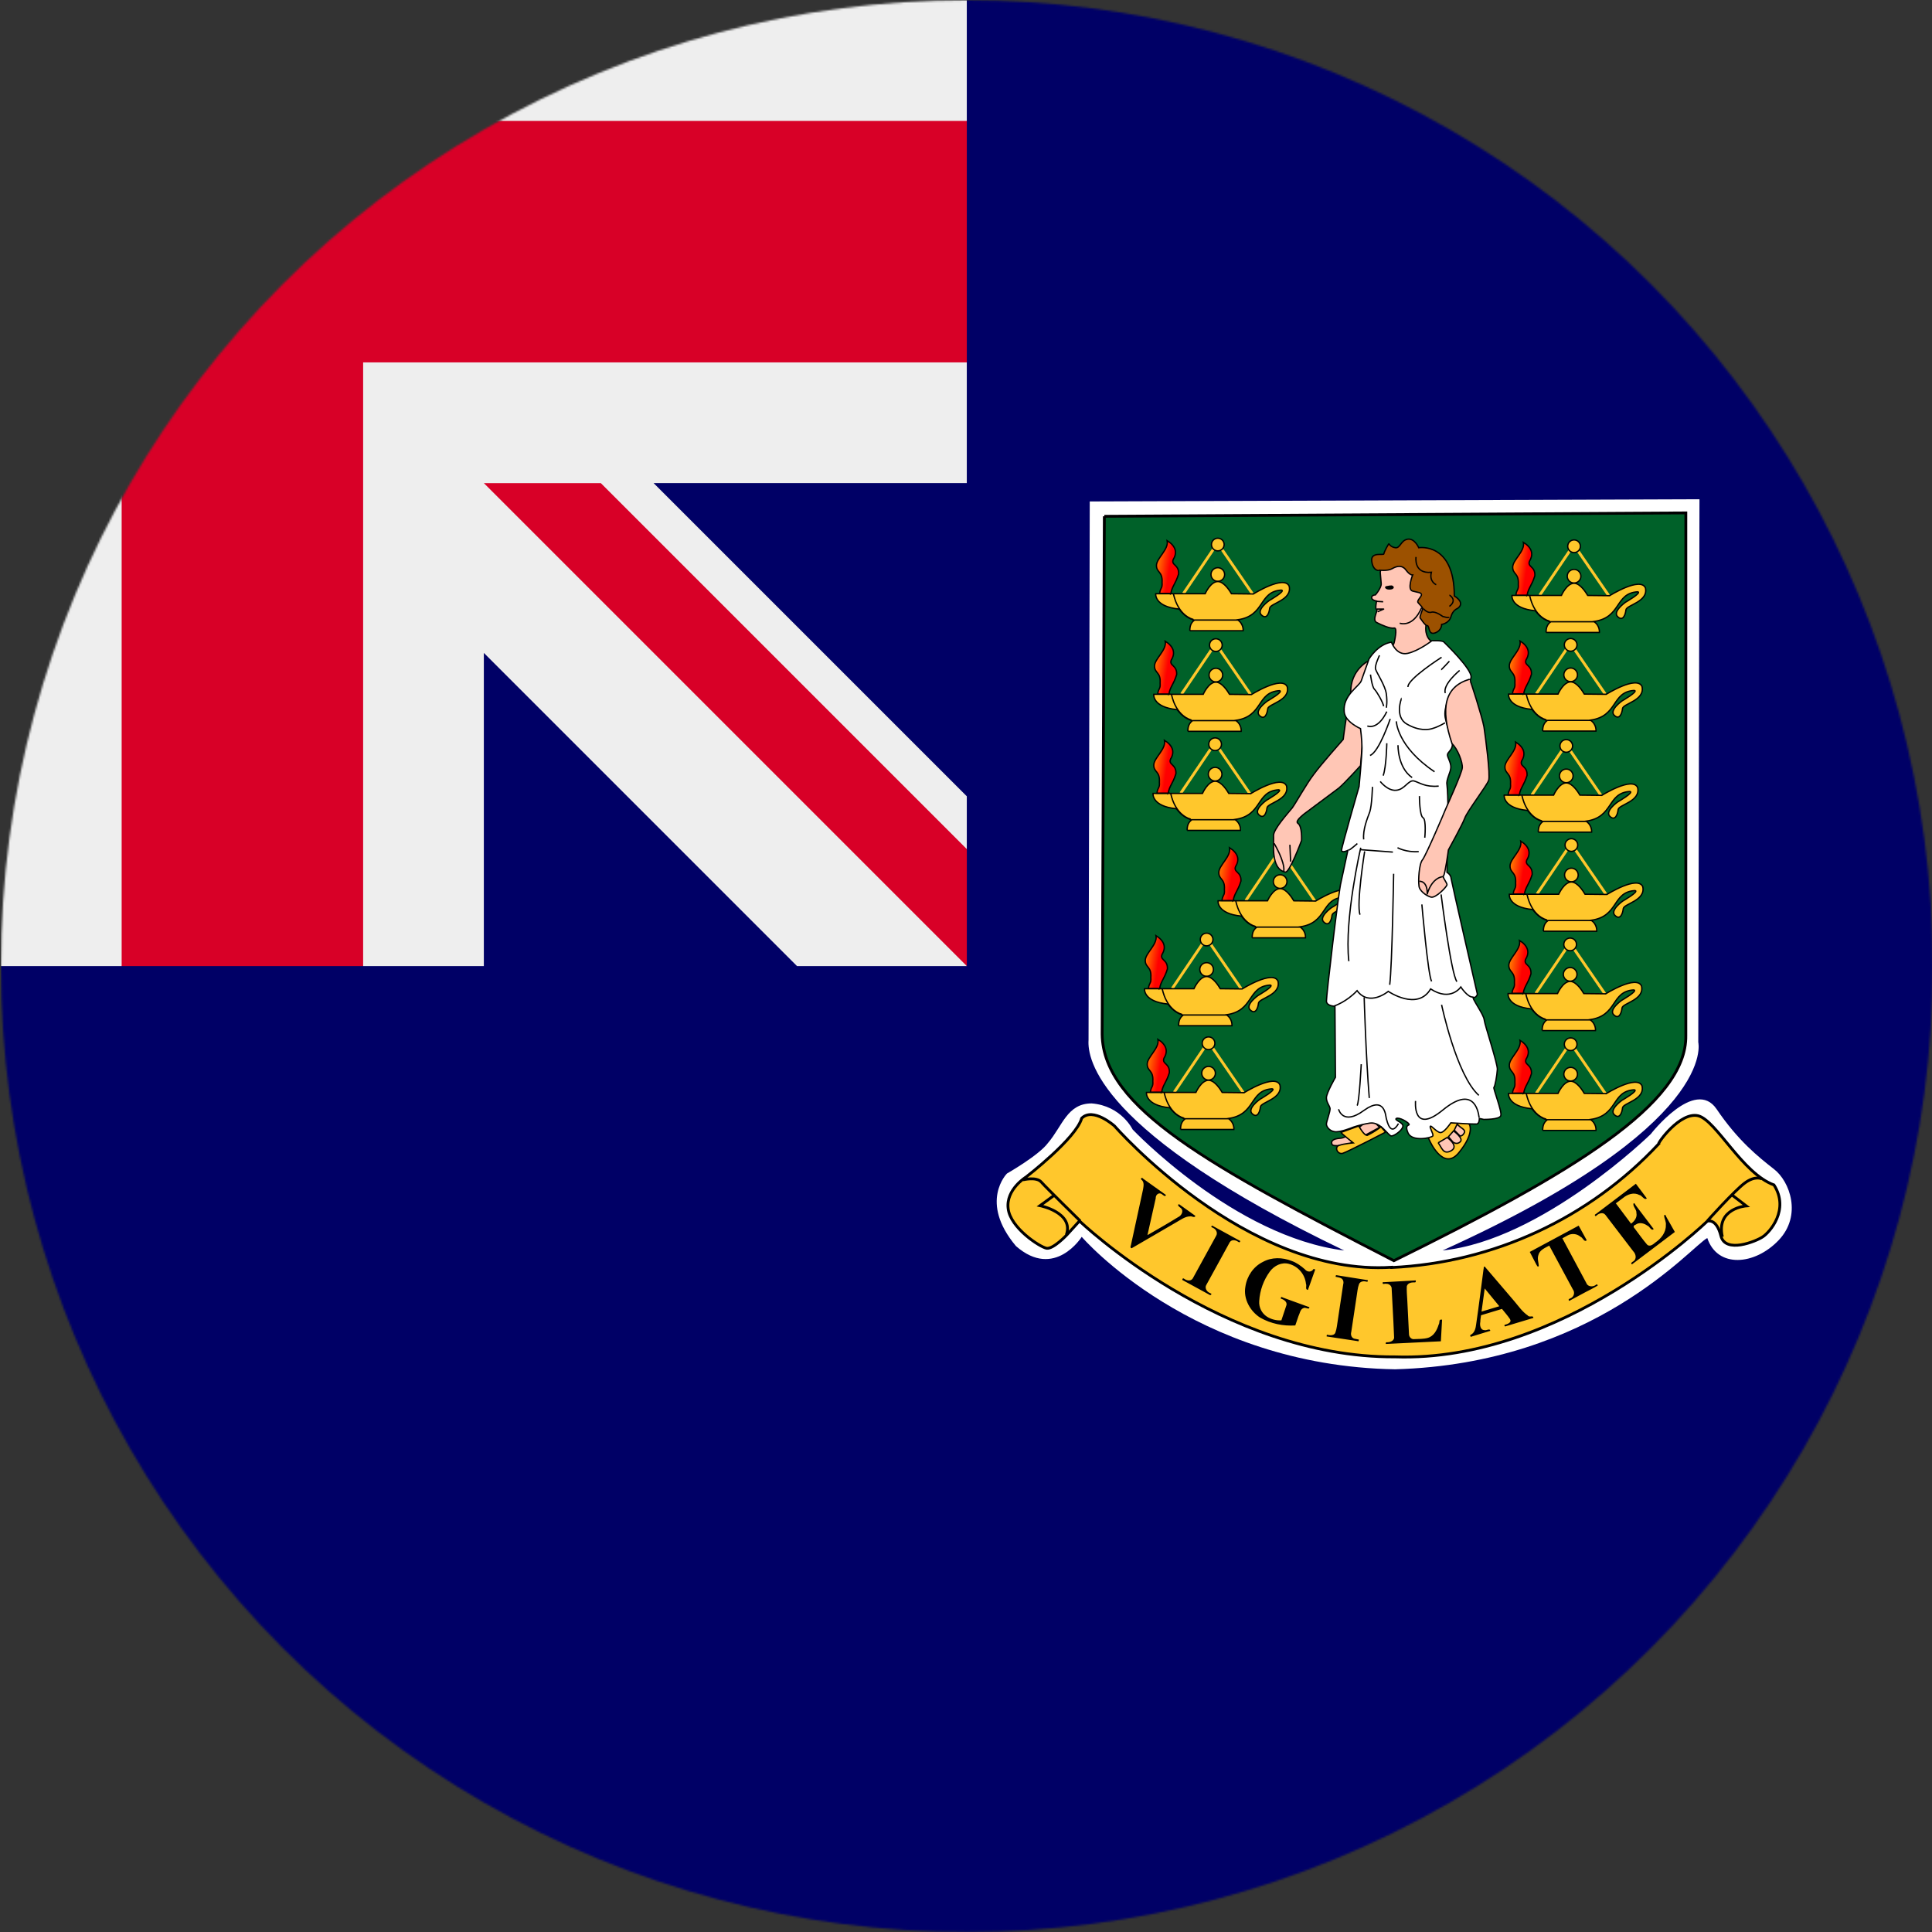 <?xml version="1.0" encoding="UTF-8" standalone="no"?>
<svg
   id="Layer_1"
   data-name="Layer 1"
   viewBox="0 0 960 960"
   version="1.1"
   sodipodi:docname="vg.svg"
   inkscape:version="1.4 (86a8ad7, 2024-10-11)"
   xmlns:inkscape="http://www.inkscape.org/namespaces/inkscape"
   xmlns:sodipodi="http://sodipodi.sourceforge.net/DTD/sodipodi-0.dtd"
   xmlns:xlink="http://www.w3.org/1999/xlink"
   xmlns="http://www.w3.org/2000/svg"
   xmlns:svg="http://www.w3.org/2000/svg">
  <rect x="0" y="0" width="960" height="960" fill="#333333" stroke="none"/>
  <sodipodi:namedview
     id="namedview94"
     pagecolor="#ffffff"
     bordercolor="#666666"
     borderopacity="1.0"
     inkscape:showpageshadow="2"
     inkscape:pageopacity="0.0"
     inkscape:pagecheckerboard="0"
     inkscape:deskcolor="#d1d1d1"
     inkscape:zoom="0.42447917"
     inkscape:cx="614.87117"
     inkscape:cy="535.95092"
     inkscape:window-width="1920"
     inkscape:window-height="1017"
     inkscape:window-x="-8"
     inkscape:window-y="-8"
     inkscape:window-maximized="1"
     inkscape:current-layer="Layer_1" />
  <defs
     id="defs2">
    <style
       id="style1">
      .cls-1 {
        fill: #006129;
      }

      .cls-1, .cls-2, .cls-3, .cls-4, .cls-5, .cls-6, .cls-7, .cls-8, .cls-9, .cls-10, .cls-11, .cls-12, .cls-13, .cls-14, .cls-15, .cls-16, .cls-17, .cls-18, .cls-19, .cls-20, .cls-21 {
        stroke-miterlimit: 2.96;
      }

      .cls-1, .cls-2, .cls-3, .cls-5, .cls-6, .cls-7, .cls-8, .cls-9, .cls-22, .cls-10, .cls-11, .cls-12, .cls-13, .cls-14, .cls-15, .cls-16, .cls-17, .cls-18, .cls-23, .cls-19, .cls-20, .cls-21 {
        stroke: #000;
      }

      .cls-1, .cls-4, .cls-17, .cls-21 {
        stroke-width: 1.4px;
      }

      .cls-2 {
        fill: url(#linear-gradient-2);
      }

      .cls-2, .cls-3, .cls-5, .cls-6, .cls-7, .cls-8, .cls-9, .cls-22, .cls-10, .cls-11, .cls-12, .cls-13, .cls-14, .cls-15, .cls-16, .cls-18, .cls-19, .cls-20 {
        stroke-width: .66px;
      }

      .cls-3 {
        fill: url(#linear-gradient-6);
      }

      .cls-4 {
        stroke: #ffc72c;
      }

      .cls-4, .cls-22, .cls-10, .cls-23, .cls-21 {
        fill: none;
      }

      .cls-5 {
        fill: url(#linear-gradient-10);
      }

      .cls-6 {
        fill: url(#linear-gradient-9);
      }

      .cls-24 {
        fill: #006;
      }

      .cls-24, .cls-25, .cls-26, .cls-27, .cls-28 {
        stroke-width: 0px;
      }

      .cls-7 {
        fill: url(#linear-gradient-7);
      }

      .cls-8 {
        fill: #9c5100;
      }

      .cls-9 {
        fill: url(#linear-gradient);
      }

      .cls-22, .cls-23 {
        stroke-linejoin: round;
      }

      .cls-26, .cls-12 {
        fill: #fff;
      }

      .cls-11 {
        fill: url(#linear-gradient-5);
      }

      .cls-13 {
        fill: url(#linear-gradient-4);
      }

      .cls-14, .cls-17 {
        fill: #ffc72c;
      }

      .cls-27 {
        fill: #eee;
      }

      .cls-28 {
        fill: #d80027;
      }

      .cls-15 {
        fill: #ffc6b5;
      }

      .cls-16 {
        fill: url(#linear-gradient-3);
      }

      .cls-29 {
        mask: url(#mask);
      }

      .cls-18 {
        fill: url(#linear-gradient-12);
      }

      .cls-23 {
        stroke-width: 1.26px;
      }

      .cls-19 {
        fill: url(#linear-gradient-11);
      }

      .cls-20 {
        fill: url(#linear-gradient-8);
      }
    </style>
    <mask
       id="mask"
       x=".46"
       y=".09"
       width="959.91"
       height="959.91"
       maskUnits="userSpaceOnUse">
      <g
         id="a">
        <circle
           class="cls-26"
           cx="480.42"
           cy="480.04"
           r="479.96"
           id="circle1" />
      </g>
    </mask>
    <linearGradient
       id="linear-gradient"
       x1="463.53"
       y1="721.79"
       x2="446.33"
       y2="727.53"
       gradientTransform="translate(237.65 1483.52) scale(.74 -1.66)"
       gradientUnits="userSpaceOnUse">
      <stop
         offset="0"
         stop-color="red"
         id="stop1" />
      <stop
         offset="1"
         stop-color="#ff0"
         id="stop2" />
    </linearGradient>
    <linearGradient
       id="linear-gradient-2"
       x1="463.02"
       y1="710.1"
       x2="445.82"
       y2="715.84"
       gradientTransform="translate(237.06 1514.04) scale(.74 -1.66)"
       xlink:href="#linear-gradient" />
    <linearGradient
       id="linear-gradient-3"
       x1="462.83"
       y1="698.58"
       x2="445.63"
       y2="704.31"
       gradientTransform="translate(236.84 1544.11) scale(.74 -1.66)"
       xlink:href="#linear-gradient" />
    <linearGradient
       id="linear-gradient-4"
       x1="479.92"
       y1="686.1"
       x2="462.72"
       y2="691.83"
       gradientTransform="translate(256.57 1576.69) scale(.74 -1.66)"
       xlink:href="#linear-gradient" />
    <linearGradient
       id="linear-gradient-5"
       x1="460.59"
       y1="675.88"
       x2="443.39"
       y2="681.61"
       gradientTransform="translate(234.25 1603.36) scale(.74 -1.66)"
       xlink:href="#linear-gradient" />
    <linearGradient
       id="linear-gradient-6"
       x1="461.1"
       y1="663.82"
       x2="443.9"
       y2="669.55"
       gradientTransform="translate(234.84 1634.84) scale(.74 -1.66)"
       xlink:href="#linear-gradient" />
    <linearGradient
       id="linear-gradient-7"
       x1="557.18"
       y1="721.6"
       x2="539.99"
       y2="727.33"
       gradientTransform="translate(345.74 1484.04) scale(.74 -1.66)"
       xlink:href="#linear-gradient" />
    <linearGradient
       id="linear-gradient-8"
       x1="556.29"
       y1="710.13"
       x2="539.09"
       y2="715.86"
       gradientTransform="translate(344.71 1513.96) scale(.74 -1.66)"
       xlink:href="#linear-gradient" />
    <linearGradient
       id="linear-gradient-9"
       x1="555.14"
       y1="698.38"
       x2="537.94"
       y2="704.12"
       gradientTransform="translate(343.38 1544.62) scale(.74 -1.66)"
       xlink:href="#linear-gradient" />
    <linearGradient
       id="linear-gradient-10"
       x1="556.48"
       y1="686.86"
       x2="539.28"
       y2="692.59"
       gradientTransform="translate(344.93 1574.69) scale(.74 -1.66)"
       xlink:href="#linear-gradient" />
    <linearGradient
       id="linear-gradient-11"
       x1="556.16"
       y1="675.31"
       x2="538.96"
       y2="681.04"
       gradientTransform="translate(344.56 1604.84) scale(.74 -1.66)"
       xlink:href="#linear-gradient" />
    <linearGradient
       id="linear-gradient-12"
       x1="556.29"
       y1="663.7"
       x2="539.09"
       y2="669.44"
       gradientTransform="translate(344.71 1635.13) scale(.74 -1.66)"
       xlink:href="#linear-gradient" />
  </defs>
  <g
     class="cls-29"
     mask="url(#mask)"
     id="g5">
    <g
       id="g4">
      <path
         class="cls-24"
         d="M480.42.09h479.96v959.91H.46v-479.96L480.42.09Z"
         id="path2" />
      <path
         class="cls-27"
         d="M.46.09v59.99l59.99,59.99L.46,180.07v299.97h59.99l59.99-59.99,59.99,59.99h59.99v-155.61l155.61,155.61h84.37l-15-30,15-28.12v-26.25l-155.61-155.61h155.61v-59.99l-59.99-59.99,59.99-59.99V.09H180.45l-59.99,59.99L60.46.09H.46Z"
         id="path3" />
      <path
         class="cls-28"
         d="M60.46.09v59.99H.46v119.99h59.99v299.97h119.99V180.07h299.97V60.08H180.45V.09H60.46ZM240.44,240.07l239.98,239.98v-58.12l-181.86-181.86h-58.12Z"
         id="path4" />
    </g>
  </g>
  <g
     id="g94">
    <path
       class="cls-26"
       d="M541.48,249.17l302.98-1.09-.6,269.82s10.65,41.14-127.05,103.45c49.49-5.08,103.45-57.84,103.45-57.84,0,0,21.9-28.19,32.67-12.46,10.65,15.73,20.69,23.72,28.56,29.89,7.86,6.05,14.04,22.99,2.3,35.33-11.86,12.46-30.37,14.04-35.45-1.09-7.86,3.99-56.14,62.43-155.12,65.22-100.67-1.69-155.72-65.82-155.72-65.82,0,0-13.43,21.42-32.67,4.6-18.51-22.02-4.48-36.06-4.48-36.06,0,0,15.73-8.95,20.33-15.12,7.26-8.47,9.56-19.72,21.78-19.72,14.76,1.21,20.33,12.95,20.33,12.95,0,0,50.58,53.36,105.15,60.14-123.05-59.05-127.65-95.59-127.05-104.54l.6-267.64Z"
       id="path5" />
    <path
       class="cls-1"
       d="M548.74,256.55l288.94-1.69v259.66c.6,33.88-56.26,68.12-145.08,111.92-91.59-47.19-144.47-75.86-144.95-112.53l1.09-257.36Z"
       id="path6" />
    <g
       id="vg-b">
      <path
         class="cls-4"
         d="M588.07,294.9l16.94-25.05,17.3,25.17"
         id="path7" />
      <path
         class="cls-14"
         d="M608.51,285.46c0,1.87-1.51,3.39-3.38,3.4-1.87,0-3.39-1.51-3.4-3.38v-.02c0-1.87,1.53-3.38,3.4-3.38,1.86,0,3.37,1.51,3.38,3.38Z"
         id="path8" />
      <path
         class="cls-14"
         d="M591.21,313.41h26.5s.36-3.39-2.78-5.44c13.91-1.94,10.28-14.04,21.78-14.76,2.42.36-6.05,5.2-6.05,5.2,0,0-6.9,4.84-3.63,7.38,2.42,2.06,3.63-1.21,3.87-3.63.36-2.42,11.25-3.99,9.68-10.89-2.54-5.69-17.79,3.87-17.79,3.87l-10.89-.12c-.73-1.21-3.63-6.05-6.78-6.05-3.63,0-6.29,6.05-6.29,6.05h-24.56s-.85,6.41,11.62,7.62c2.78,3.63,4.96,4.6,7.5,5.57-1.69,1.33-2.18,3.02-2.18,5.2h0ZM593.15,308.09h22.02"
         id="path9" />
      <path
         class="cls-14"
         d="M583.11,295.14s1.69,10.28,9.92,12.7"
         id="path10" />
      <path
         class="cls-9"
         d="M581.77,294.9c.73-3.87,2.3-4.6,3.87-9.68.24-4.84-3.87-4.23-2.66-7.26,2.18-3.51,1.09-6.78-3.02-9.32.85,4.48-5.32,8.71-5.32,12.34s3.15,2.9,2.78,8.47c.24,3.15-.85,2.42-1.21,5.44h5.57Z"
         id="path11" />
      <path
         class="cls-14"
         d="M608.27,270.58c0,1.74-1.41,3.15-3.15,3.15s-3.15-1.41-3.15-3.15,1.41-3.15,3.15-3.15,3.15,1.41,3.15,3.15Z"
         id="path12" />
    </g>
    <g
       id="vg-b-2"
       data-name="vg-b">
      <path
         class="cls-4"
         d="M587.1,344.87l16.94-25.05,17.3,25.17"
         id="path13" />
      <path
         class="cls-14"
         d="M607.55,335.44c0,1.87-1.51,3.39-3.38,3.4-1.87,0-3.39-1.51-3.4-3.38v-.02c0-1.87,1.53-3.38,3.4-3.38,1.86,0,3.37,1.51,3.38,3.38Z"
         id="path14" />
      <path
         class="cls-14"
         d="M590.24,363.39h26.5s.36-3.39-2.78-5.44c13.91-1.94,10.28-14.04,21.78-14.76,2.42.36-6.05,5.2-6.05,5.2,0,0-6.9,4.84-3.63,7.38,2.42,2.06,3.63-1.21,3.87-3.63.36-2.42,11.25-3.99,9.68-10.89-2.54-5.69-17.79,3.87-17.79,3.87l-10.89-.12c-.73-1.21-3.63-6.05-6.78-6.05-3.63,0-6.29,6.05-6.29,6.05h-24.56s-.85,6.41,11.62,7.62c2.78,3.63,4.96,4.6,7.5,5.57-1.69,1.33-2.18,3.02-2.18,5.2h0ZM592.18,358.06h22.02"
         id="path15" />
      <path
         class="cls-14"
         d="M582.14,345.12s1.69,10.28,9.92,12.7"
         id="path16" />
      <path
         class="cls-2"
         d="M580.81,344.87c.73-3.87,2.3-4.6,3.87-9.68.24-4.84-3.87-4.23-2.66-7.26,2.18-3.51,1.09-6.78-3.02-9.32.85,4.48-5.32,8.71-5.32,12.34s3.15,2.9,2.78,8.47c.24,3.15-.85,2.42-1.21,5.44h5.57Z"
         id="path17" />
      <path
         class="cls-14"
         d="M607.3,320.55c0,1.74-1.41,3.15-3.15,3.15s-3.15-1.41-3.15-3.15,1.41-3.15,3.15-3.15,3.15,1.41,3.15,3.15Z"
         id="path18" />
    </g>
    <g
       id="vg-b-3"
       data-name="vg-b">
      <path
         class="cls-4"
         d="M586.73,394.12l16.94-25.05,17.3,25.17"
         id="path19" />
      <path
         class="cls-14"
         d="M607.18,384.68c0,1.87-1.51,3.39-3.38,3.4-1.87,0-3.39-1.51-3.4-3.38v-.02c0-1.87,1.53-3.38,3.4-3.38,1.86,0,3.37,1.51,3.38,3.38Z"
         id="path20" />
      <path
         class="cls-14"
         d="M589.88,412.63h26.5s.36-3.39-2.78-5.44c13.91-1.94,10.28-14.04,21.78-14.76,2.42.36-6.05,5.2-6.05,5.2,0,0-6.9,4.84-3.63,7.38,2.42,2.06,3.63-1.21,3.87-3.63.36-2.42,11.25-3.99,9.68-10.89-2.54-5.69-17.79,3.87-17.79,3.87l-10.89-.12c-.73-1.21-3.63-6.05-6.78-6.05-3.63,0-6.29,6.05-6.29,6.05h-24.56s-.85,6.41,11.62,7.62c2.78,3.63,4.96,4.6,7.5,5.57-1.69,1.33-2.18,3.02-2.18,5.2h0ZM591.82,407.31h22.02"
         id="path21" />
      <path
         class="cls-14"
         d="M581.77,394.36s1.69,10.28,9.92,12.7"
         id="path22" />
      <path
         class="cls-16"
         d="M580.44,394.12c.73-3.87,2.3-4.6,3.87-9.68.24-4.84-3.87-4.23-2.66-7.26,2.18-3.51,1.09-6.78-3.02-9.32.85,4.48-5.32,8.71-5.32,12.34s3.15,2.9,2.78,8.47c.24,3.15-.85,2.42-1.21,5.44h5.57Z"
         id="path23" />
      <path
         class="cls-14"
         d="M606.94,369.8c0,1.74-1.41,3.15-3.15,3.15s-3.15-1.41-3.15-3.15,1.41-3.15,3.15-3.15,3.15,1.41,3.15,3.15Z"
         id="path24" />
    </g>
    <g
       id="vg-b-4"
       data-name="vg-b">
      <path
         class="cls-4"
         d="M619.04,447.48l16.94-25.05,17.3,25.17"
         id="path25" />
      <path
         class="cls-14"
         d="M639.49,438.04c0,1.87-1.51,3.39-3.38,3.4-1.87,0-3.39-1.51-3.4-3.38v-.02c0-1.87,1.53-3.38,3.4-3.38,1.86,0,3.37,1.51,3.38,3.38Z"
         id="path26" />
      <path
         class="cls-14"
         d="M622.19,465.99h26.5s.36-3.39-2.78-5.44c13.91-1.94,10.28-14.04,21.78-14.76,2.42.36-6.05,5.2-6.05,5.2,0,0-6.9,4.84-3.63,7.38,2.42,2.06,3.63-1.21,3.87-3.63.36-2.42,11.25-3.99,9.68-10.89-2.54-5.69-17.79,3.87-17.79,3.87l-10.89-.12c-.73-1.21-3.63-6.05-6.78-6.05-3.63,0-6.29,6.05-6.29,6.05h-24.56s-.85,6.41,11.62,7.62c2.78,3.63,4.96,4.6,7.5,5.57-1.69,1.33-2.18,3.02-2.18,5.2h0ZM624.12,460.67h22.02"
         id="path27" />
      <path
         class="cls-14"
         d="M614.08,447.72s1.69,10.28,9.92,12.7"
         id="path28" />
      <path
         class="cls-13"
         d="M612.75,447.48c.73-3.87,2.3-4.6,3.87-9.68.24-4.84-3.87-4.23-2.66-7.26,2.18-3.51,1.09-6.78-3.02-9.32.85,4.48-5.32,8.71-5.32,12.34s3.15,2.9,2.78,8.47c.24,3.15-.85,2.42-1.21,5.44h5.57Z"
         id="path29" />
      <path
         class="cls-14"
         d="M639.25,423.16c0,1.74-1.41,3.15-3.15,3.15s-3.15-1.41-3.15-3.15,1.41-3.15,3.15-3.15,3.15,1.41,3.15,3.15Z"
         id="path30" />
    </g>
    <g
       id="vg-b-5"
       data-name="vg-b">
      <path
         class="cls-4"
         d="M582.5,491.16l16.94-25.05,17.3,25.17"
         id="path31" />
      <path
         class="cls-14"
         d="M602.95,481.72c0,1.87-1.51,3.39-3.38,3.4-1.87,0-3.39-1.51-3.4-3.38v-.02c0-1.87,1.53-3.38,3.4-3.38,1.86,0,3.37,1.51,3.38,3.38Z"
         id="path32" />
      <path
         class="cls-14"
         d="M585.65,509.67h26.5s.36-3.39-2.78-5.44c13.91-1.94,10.28-14.04,21.78-14.76,2.42.36-6.05,5.2-6.05,5.2,0,0-6.9,4.84-3.63,7.38,2.42,2.06,3.63-1.21,3.87-3.63.36-2.42,11.25-3.99,9.68-10.89-2.54-5.69-17.79,3.87-17.79,3.87l-10.89-.12c-.73-1.21-3.63-6.05-6.78-6.05-3.63,0-6.29,6.05-6.29,6.05h-24.56s-.85,6.41,11.62,7.62c2.78,3.63,4.96,4.6,7.5,5.57-1.69,1.33-2.18,3.02-2.18,5.2h0ZM587.58,504.35h22.02"
         id="path33" />
      <path
         class="cls-14"
         d="M577.54,491.4s1.69,10.28,9.92,12.7"
         id="path34" />
      <path
         class="cls-11"
         d="M576.21,491.16c.73-3.87,2.3-4.6,3.87-9.68.24-4.84-3.87-4.23-2.66-7.26,2.18-3.51,1.09-6.78-3.02-9.32.85,4.48-5.32,8.71-5.32,12.34s3.15,2.9,2.78,8.47c.24,3.15-.85,2.42-1.21,5.44h5.57Z"
         id="path35" />
      <path
         class="cls-14"
         d="M602.71,466.84c0,1.74-1.41,3.15-3.15,3.15s-3.15-1.41-3.15-3.15,1.41-3.15,3.15-3.15,3.15,1.41,3.15,3.15Z"
         id="path36" />
    </g>
    <g
       id="vg-b-6"
       data-name="vg-b">
      <path
         class="cls-4"
         d="M583.47,542.7l16.94-25.05,17.3,25.17"
         id="path37" />
      <path
         class="cls-14"
         d="M603.92,533.27c0,1.87-1.51,3.39-3.38,3.4-1.87,0-3.39-1.51-3.4-3.38v-.02c0-1.87,1.53-3.38,3.4-3.38,1.86,0,3.37,1.51,3.38,3.38Z"
         id="path38" />
      <path
         class="cls-14"
         d="M586.61,561.22h26.5s.36-3.39-2.78-5.44c13.91-1.94,10.28-14.04,21.78-14.76,2.42.36-6.05,5.2-6.05,5.2,0,0-6.9,4.84-3.63,7.38,2.42,2.06,3.63-1.21,3.87-3.63.36-2.42,11.25-3.99,9.68-10.89-2.54-5.69-17.79,3.87-17.79,3.87l-10.89-.12c-.73-1.21-3.63-6.05-6.78-6.05-3.63,0-6.29,6.05-6.29,6.05h-24.56s-.85,6.41,11.62,7.62c2.78,3.63,4.96,4.6,7.5,5.57-1.69,1.33-2.18,3.02-2.18,5.2h0ZM588.55,555.89h22.02"
         id="path39" />
      <path
         class="cls-14"
         d="M578.51,542.95s1.69,10.28,9.92,12.7"
         id="path40" />
      <path
         class="cls-3"
         d="M577.18,542.7c.73-3.87,2.3-4.6,3.87-9.68.24-4.84-3.87-4.23-2.66-7.26,2.18-3.51,1.09-6.78-3.02-9.32.85,4.48-5.32,8.71-5.32,12.34s3.15,2.9,2.78,8.47c.24,3.15-.85,2.42-1.21,5.44h5.57Z"
         id="path41" />
      <path
         class="cls-14"
         d="M603.67,518.38c0,1.74-1.41,3.15-3.15,3.15s-3.15-1.41-3.15-3.15,1.41-3.15,3.15-3.15,3.15,1.41,3.15,3.15Z"
         id="path42" />
    </g>
    <g
       id="vg-b-7"
       data-name="vg-b">
      <path
         class="cls-4"
         d="M765.08,295.75l16.94-25.05,17.3,25.17"
         id="path43" />
      <path
         class="cls-14"
         d="M785.53,286.31c0,1.87-1.51,3.39-3.38,3.4-1.87,0-3.39-1.51-3.4-3.38v-.02c0-1.87,1.53-3.38,3.4-3.38,1.86,0,3.37,1.51,3.38,3.38Z"
         id="path44" />
      <path
         class="cls-14"
         d="M768.23,314.26h26.5s.36-3.39-2.78-5.44c13.91-1.94,10.28-14.04,21.78-14.76,2.42.36-6.05,5.2-6.05,5.2,0,0-6.9,4.84-3.63,7.38,2.42,2.06,3.63-1.21,3.87-3.63.36-2.42,11.25-3.99,9.68-10.89-2.54-5.69-17.79,3.87-17.79,3.87l-10.89-.12c-.73-1.21-3.63-6.05-6.78-6.05-3.63,0-6.29,6.05-6.29,6.05h-24.56s-.85,6.41,11.62,7.62c2.78,3.63,4.96,4.6,7.5,5.57-1.69,1.33-2.18,3.02-2.18,5.2h0ZM770.17,308.94h22.02"
         id="path45" />
      <path
         class="cls-14"
         d="M760.12,295.99s1.69,10.28,9.92,12.7"
         id="path46" />
      <path
         class="cls-7"
         d="M758.79,295.75c.73-3.87,2.3-4.6,3.87-9.68.24-4.84-3.87-4.23-2.66-7.26,2.18-3.51,1.09-6.78-3.02-9.32.85,4.48-5.32,8.71-5.32,12.34s3.15,2.9,2.78,8.47c.24,3.15-.85,2.42-1.21,5.44h5.57Z"
         id="path47" />
      <path
         class="cls-14"
         d="M785.29,271.43c0,1.74-1.41,3.15-3.15,3.15s-3.15-1.41-3.15-3.15,1.41-3.15,3.15-3.15,3.15,1.41,3.15,3.15Z"
         id="path48" />
    </g>
    <g
       id="vg-b-8"
       data-name="vg-b">
      <path
         class="cls-4"
         d="M763.39,344.75l16.94-25.05,17.3,25.17"
         id="path49" />
      <path
         class="cls-14"
         d="M783.84,335.31c0,1.87-1.51,3.39-3.38,3.4-1.87,0-3.39-1.51-3.4-3.38v-.02c0-1.87,1.53-3.38,3.4-3.38,1.86,0,3.37,1.51,3.38,3.38Z"
         id="path50" />
      <path
         class="cls-14"
         d="M766.54,363.27h26.5s.36-3.39-2.78-5.44c13.91-1.94,10.28-14.04,21.78-14.76,2.42.36-6.05,5.2-6.05,5.2,0,0-6.9,4.84-3.63,7.38,2.42,2.06,3.63-1.21,3.87-3.63.36-2.42,11.25-3.99,9.68-10.89-2.54-5.69-17.79,3.87-17.79,3.87l-10.89-.12c-.73-1.21-3.63-6.05-6.78-6.05-3.63,0-6.29,6.05-6.29,6.05h-24.56s-.85,6.41,11.62,7.62c2.78,3.63,4.96,4.6,7.5,5.57-1.69,1.33-2.18,3.02-2.18,5.2h0ZM768.47,357.94h22.02"
         id="path51" />
      <path
         class="cls-14"
         d="M758.43,344.99s1.69,10.28,9.92,12.7"
         id="path52" />
      <path
         class="cls-20"
         d="M757.1,344.75c.73-3.87,2.3-4.6,3.87-9.68.24-4.84-3.87-4.23-2.66-7.26,2.18-3.51,1.09-6.78-3.02-9.32.85,4.48-5.32,8.71-5.32,12.34s3.15,2.9,2.78,8.47c.24,3.15-.85,2.42-1.21,5.44h5.57Z"
         id="path53" />
      <path
         class="cls-14"
         d="M783.6,320.43c0,1.74-1.41,3.15-3.15,3.15s-3.15-1.41-3.15-3.15,1.41-3.15,3.15-3.15,3.15,1.41,3.15,3.15Z"
         id="path54" />
    </g>
    <g
       id="vg-b-9"
       data-name="vg-b">
      <path
         class="cls-4"
         d="M761.21,394.97l16.94-25.05,17.3,25.17"
         id="path55" />
      <path
         class="cls-14"
         d="M781.66,385.53c0,1.87-1.51,3.39-3.38,3.4-1.87,0-3.39-1.51-3.4-3.38v-.02c0-1.87,1.53-3.38,3.4-3.38,1.86,0,3.37,1.51,3.38,3.38Z"
         id="path56" />
      <path
         class="cls-14"
         d="M764.36,413.48h26.5s.36-3.39-2.78-5.44c13.91-1.94,10.28-14.04,21.78-14.76,2.42.36-6.05,5.2-6.05,5.2,0,0-6.9,4.84-3.63,7.38,2.42,2.06,3.63-1.21,3.87-3.63.36-2.42,11.25-3.99,9.68-10.89-2.54-5.69-17.79,3.87-17.79,3.87l-10.89-.12c-.73-1.21-3.63-6.05-6.78-6.05-3.63,0-6.29,6.05-6.29,6.05h-24.56s-.85,6.41,11.62,7.62c2.78,3.63,4.96,4.6,7.5,5.57-1.69,1.33-2.18,3.02-2.18,5.2h0ZM766.29,408.15h22.02"
         id="path57" />
      <path
         class="cls-14"
         d="M756.25,395.21s1.69,10.28,9.92,12.7"
         id="path58" />
      <path
         class="cls-6"
         d="M754.92,394.97c.73-3.87,2.3-4.6,3.87-9.68.24-4.84-3.87-4.23-2.66-7.26,2.18-3.51,1.09-6.78-3.02-9.32.85,4.48-5.32,8.71-5.32,12.34s3.15,2.9,2.78,8.47c.24,3.15-.85,2.42-1.21,5.44h5.57Z"
         id="path59" />
      <path
         class="cls-14"
         d="M781.42,370.65c0,1.74-1.41,3.15-3.15,3.15s-3.15-1.41-3.15-3.15,1.41-3.15,3.15-3.15,3.15,1.41,3.15,3.15Z"
         id="path60" />
    </g>
    <g
       id="vg-b-10"
       data-name="vg-b">
      <path
         class="cls-4"
         d="M763.75,444.21l16.94-25.05,17.3,25.17"
         id="path61" />
      <path
         class="cls-14"
         d="M784.2,434.77c0,1.87-1.51,3.39-3.38,3.4-1.87,0-3.39-1.51-3.4-3.38v-.02c0-1.87,1.53-3.38,3.4-3.38,1.86,0,3.37,1.51,3.38,3.38Z"
         id="path62" />
      <path
         class="cls-14"
         d="M766.9,462.72h26.5s.36-3.39-2.78-5.44c13.91-1.94,10.28-14.04,21.78-14.76,2.42.36-6.05,5.2-6.05,5.2,0,0-6.9,4.84-3.63,7.38,2.42,2.06,3.63-1.21,3.87-3.63.36-2.42,11.25-3.99,9.68-10.89-2.54-5.69-17.79,3.87-17.79,3.87l-10.89-.12c-.73-1.21-3.63-6.05-6.78-6.05-3.63,0-6.29,6.05-6.29,6.05h-24.56s-.85,6.41,11.62,7.62c2.78,3.63,4.96,4.6,7.5,5.57-1.69,1.33-2.18,3.02-2.18,5.2h0ZM768.83,457.4h22.02"
         id="path63" />
      <path
         class="cls-14"
         d="M758.79,444.45s1.69,10.28,9.92,12.7"
         id="path64" />
      <path
         class="cls-5"
         d="M757.46,444.21c.73-3.87,2.3-4.6,3.87-9.68.24-4.84-3.87-4.23-2.66-7.26,2.18-3.51,1.09-6.78-3.02-9.32.85,4.48-5.32,8.71-5.32,12.34s3.15,2.9,2.78,8.47c.24,3.15-.85,2.42-1.21,5.44h5.57Z"
         id="path65" />
      <path
         class="cls-14"
         d="M783.96,419.89c0,1.74-1.41,3.15-3.15,3.15s-3.15-1.41-3.15-3.15,1.41-3.15,3.15-3.15,3.15,1.41,3.15,3.15Z"
         id="path66" />
    </g>
    <g
       id="vg-b-11"
       data-name="vg-b">
      <path
         class="cls-4"
         d="M763.15,493.58l16.94-25.05,17.3,25.17"
         id="path67" />
      <path
         class="cls-14"
         d="M783.6,484.14c0,1.87-1.51,3.39-3.38,3.4-1.87,0-3.39-1.51-3.4-3.38v-.02c0-1.87,1.53-3.38,3.4-3.38,1.86,0,3.37,1.51,3.38,3.38Z"
         id="path68" />
      <path
         class="cls-14"
         d="M766.29,512.09h26.5s.36-3.39-2.78-5.44c13.91-1.94,10.28-14.04,21.78-14.76,2.42.36-6.05,5.2-6.05,5.2,0,0-6.9,4.84-3.63,7.38,2.42,2.06,3.63-1.21,3.87-3.63.36-2.42,11.25-3.99,9.68-10.89-2.54-5.69-17.79,3.87-17.79,3.87l-10.89-.12c-.73-1.21-3.63-6.05-6.78-6.05-3.63,0-6.29,6.05-6.29,6.05h-24.56s-.85,6.41,11.62,7.62c2.78,3.63,4.96,4.6,7.5,5.57-1.69,1.33-2.18,3.02-2.18,5.2h0ZM768.23,506.77h22.02"
         id="path69" />
      <path
         class="cls-14"
         d="M758.19,493.82s1.69,10.28,9.92,12.7"
         id="path70" />
      <path
         class="cls-19"
         d="M756.86,493.58c.73-3.87,2.3-4.6,3.87-9.68.24-4.84-3.87-4.23-2.66-7.26,2.18-3.51,1.09-6.78-3.02-9.32.85,4.48-5.32,8.71-5.32,12.34s3.15,2.9,2.78,8.47c.24,3.15-.85,2.42-1.21,5.44h5.57Z"
         id="path71" />
      <path
         class="cls-14"
         d="M783.35,469.26c0,1.74-1.41,3.15-3.15,3.15s-3.15-1.41-3.15-3.15,1.41-3.15,3.15-3.15,3.15,1.41,3.15,3.15Z"
         id="path72" />
    </g>
    <g
       id="vg-b-12"
       data-name="vg-b">
      <path
         class="cls-4"
         d="M763.39,543.19l16.94-25.05,17.3,25.17"
         id="path73" />
      <path
         class="cls-14"
         d="M783.84,533.75c0,1.87-1.51,3.39-3.38,3.4-1.87,0-3.39-1.51-3.4-3.38v-.02c0-1.87,1.53-3.38,3.4-3.38,1.86,0,3.37,1.51,3.38,3.38Z"
         id="path74" />
      <path
         class="cls-14"
         d="M766.54,561.7h26.5s.36-3.39-2.78-5.44c13.91-1.94,10.28-14.04,21.78-14.76,2.42.36-6.05,5.2-6.05,5.2,0,0-6.9,4.84-3.63,7.38,2.42,2.06,3.63-1.21,3.87-3.63.36-2.42,11.25-3.99,9.68-10.89-2.54-5.69-17.79,3.87-17.79,3.87l-10.89-.12c-.73-1.21-3.63-6.05-6.78-6.05-3.63,0-6.29,6.05-6.29,6.05h-24.56s-.85,6.41,11.62,7.62c2.78,3.63,4.96,4.6,7.5,5.57-1.69,1.33-2.18,3.02-2.18,5.2h0ZM768.47,556.38h22.02"
         id="path75" />
      <path
         class="cls-14"
         d="M758.43,543.43s1.69,10.28,9.92,12.7"
         id="path76" />
      <path
         class="cls-18"
         d="M757.1,543.19c.73-3.87,2.3-4.6,3.87-9.68.24-4.84-3.87-4.23-2.66-7.26,2.18-3.51,1.09-6.78-3.02-9.32.85,4.48-5.32,8.71-5.32,12.34s3.15,2.9,2.78,8.47c.24,3.15-.85,2.42-1.21,5.44h5.57Z"
         id="path77" />
      <path
         class="cls-14"
         d="M783.6,518.87c0,1.74-1.41,3.15-3.15,3.15s-3.15-1.41-3.15-3.15,1.41-3.15,3.15-3.15,3.15,1.41,3.15,3.15Z"
         id="path78" />
    </g>
    <g
       id="g90">
      <path
         class="cls-14"
         d="M710.27,566.54s6.9,15.97,14.76,6.05c7.86-9.68,5.08-13.91,5.08-13.91l-17.67-9.56-5.2,10.89,3.02,6.53Z"
         id="path79" />
      <path
         class="cls-15"
         d="M725.52,564.48s1.21.12,2.06-1.57c.97-1.69-2.06-2.42-3.51-4.36l-1.45,3.02,2.9,2.9ZM685.59,560.13l-15.49,8.47s-7.74,1.57-8.23,0c-.6-1.45.12-2.78,4.23-3.02,3.99-.12,14.88-10.16,14.88-10.16l4.6,4.84v-.12ZM685.83,284.38l.48,5.57c.24,1.94-3.02,6.05-3.15,5.81-.24-.24-1.81.24-1.57,1.33.12,1.21,2.42,1.57,2.42,1.57,0,0-.85,3.99,0,4.23.97.12-2.42,5.08,0,6.41,2.54,1.33,6.78,3.15,8.71,2.78,1.94-.48,0,7.38,0,7.38l-5.44,11.49,29.52-3.02-6.05-9.68s-2.9-2.06-2.18-7.62c.85-5.44-.36-30.61-.36-30.61l-21.05-2.9-1.33,7.26ZM680.39,328.18s-9.56,4.36-9.2,16.21c-2.42,11.49-3.75,22.99-3.75,22.99,0,0-11.37,12.83-14.76,17.54-3.51,4.6-8.71,13.91-10.53,16.46-1.94,2.42-9.44,10.65-9.32,13.79.24,3.02-1.69,16.7,5.81,18.15,1.94.85,8.11-15.73,8.11-15.73,0,0,.36-7.02-1.81-8.47-2.06-1.21,4.6-5.81,4.6-5.81l15.73-11.74c2.9-2.42,10.77-11.13,10.77-11.13l4.36-52.27Z"
         id="path80" />
      <path
         class="cls-12"
         d="M691.4,319.1s2.42,6.78,7.99,5.57,12.1-6.29,12.1-6.29c0,0,5.2-.24,5.93.6.73.73,14.04,13.55,13.55,17.54-.36,4.11-6.05,2.9-8.23,5.57-2.06,2.66-5.57,9.44-4.6,14.52.97,4.84,3.87,11.37,3.51,13.91-.36,2.42-2.42,3.27-2.42,4.6,0,1.21,1.69,3.63,1.69,6.05,0,2.54-2.42,6.17-1.94,8.71.36,2.42.48,9.68.48,9.68l-.48,33.88s1.94,1.09,2.06,3.02c.24,1.81,13.07,57.59,13.07,57.59,0,0-.6,1.81-1.94,1.57s5.2,8.59,5.32,11.13c.24,2.42,6.78,22.02,6.53,24.68-.12,2.66-1.21,8.71-1.69,8.83-.6.24,4.23,12.34,3.39,14.16-.73,1.94-8.47,1.81-8.47,1.81l-2.18-.48s.12,2.54-1.33,2.78c-1.57.12-12.83-.6-12.83-.6,0,0-3.27,4.96-5.2,4.84-1.94-.24-4.48-3.63-4.96-3.15-.6.6,1.69,3.87,1.21,4.84-.73.97-10.41,3.02-12.34-1.57-1.94-4.6,1.21-3.39.48-4.36-.48-.97-4.84-3.51-6.29-2.78-1.21.85,3.51,1.94,3.27,3.87-.12,1.94-4.23,4.84-5.69,4.84-1.57,0-5.2-7.14-10.65-6.41-5.32.85-8.71,2.18-8.71,2.18,0,0-6.41,2.66-9.07,2.06-2.66-.48-3.87-2.66-3.87-3.75,0-1.21,1.94-6.17,1.81-7.74-.24-1.45-1.81-3.02-1.81-5.32,0-2.42,4.48-10.16,4.48-10.16l-.24-35.33s-3.99,0-4.23-2.42c-.12-2.42,6.17-55.78,7.26-59.29l3.39-15.73s-2.9,1.45-3.15,0c-.12-1.21,8.71-31.7,8.71-31.7,0,0,1.45-15.25,1.45-19.24s-.73-9.56-.73-9.56c0,0-7.86-3.39-8.11-8.47-.73-8.11,7.5-12.58,8.47-15.25l3.87-10.89s4.23-7.26,11.13-8.35h0Z"
         id="path81" />
      <path
         class="cls-14"
         d="M688.49,562.55s-18.63,9.68-21.3,10.53c-2.66.73-4.36-3.27-1.69-3.99,2.66-.85,6.9-1.21,6.9-1.21,0,0-6.29-4.96-6.05-5.2l8.71-3.15c.24,0,2.66,4.84,4.36,4.6,2.4-1.17,4.67-2.59,6.78-4.23l2.3,2.66Z"
         id="path82" />
      <path
         class="cls-15"
         d="M714.63,567.87c1.81,2.3,2.42,6.17,6.53,3.87,3.99-2.3-2.06-6.53-2.06-6.53l-4.48,2.66Z"
         id="path83" />
      <path
         class="cls-15"
         d="M722.01,567.51s1.94,1.57,3.63-.24c1.69-1.69-3.39-5.32-3.39-5.32l-2.54,2.9,2.3,2.66ZM730.24,337.49c.24,0,6.29,18.88,7.14,23.72.73,4.84,3.27,23.96,2.3,26.62-.97,2.66-10.77,15.49-11.86,18.75-1.21,3.27-8.11,15.73-8.11,15.73,0,0-1.69,12.34-2.42,12.83-.85.6,1.94,3.63,1.69,4.6-.36,1.21-5.57,6.53-7.86,6.05-2.42-.6-6.05-3.27-6.05-5.81-.36-2.42,0-10.77,1.81-12.83,1.69-2.18,10.77-23.35,11.25-24.68.6-1.45,8.23-18.15,8.47-20.93.24-2.9-2.42-9.56-5.08-11.98-6.05-17.79-3.63-28.43,8.71-32.06h0Z"
         id="path84" />
      <path
         class="cls-8"
         d="M685.11,283.29s4.36.6,6.65-.73,4.96-1.94,6.9.73c1.94,2.66,3.27,2.42,3.27,2.42,0,0-2.9,7.26,0,7.99,2.78.73,4.23.73,4.36,1.69.24.97-2.42,3.02-1.69,3.99s2.06,2.06,2.3,2.9c.12.73-1.69,3.99-1.21,4.84.6.73,2.42,3.75,3.51,3.75,1.21,0,.36,4.84,3.87,3.63,3.39-1.21,3.27-4.23,3.27-4.23,0,0,3.63-.48,4.6-3.75.85-3.27,3.15-4.11,3.15-4.11,0,0,4.6-2.42-1.45-6.29,0-26.86-17.67-23.96-17.67-23.96,0,0-2.06-4.84-5.57-4.23-3.39.6-3.63,4.6-6.05,4.23-2.54-.36-3.15-2.06-3.27-1.94-.24.24-2.42,4.11-2.42,4.96,0,.97-6.65-1.21-6.05,3.63.6,5.08,3.87,4.84,3.63,4.48h-.12Z"
         id="path85" />
      <g
         id="g89">
        <path
           class="cls-10"
           d="M716.32,326.6s-17.06,10.89-16.7,14.76M720.19,328.54s-3.87,4.23-4.11,4.23M725.28,333.14s-8.47,6.9-7.14,11.25M685.47,325.64s-2.54,5.2-1.94,6.9c.48,1.69,4.84,8.23,5.32,12.22.6,4.11,0,6.9,0,6.9M680.99,335.19s.73,6.05,1.94,7.26,4.23,6.41,4.6,8.47M679.42,360.72s5.08,2.42,9.68-7.14M696.48,346.93c-.12,0-3.63,9.32,2.54,12.83,6.05,3.51,10.77,3.02,13.31,2.06,2.78-.85,5.69-2.66,5.69-2.66M693.82,358.43s.36,12.58,19,25.05M694.66,370.28s-.24,11.13,7.02,16.09M690.79,357.22s-5.57,16.58-10.04,18.15M689.1,369.32s-.24,11.86-1.81,16.09M685.83,388.31s3.75,4.84,7.99,4.36c4.23-.36,6.05-5.32,8.83-4.6,2.9.85,5.57,3.15,12.22,2.54M705.31,395.57s0,9.8,1.81,10.77c1.69.97.85,9.92.85,9.92M681.96,390.97s-.24,9.2-1.33,12.46c-1.21,3.27-3.51,8.83-3.02,13.67M670.22,422.43c.97-.36,4.23-3.27,4.23-3.27M676.15,421.22s-8.23,35.33-5.93,56.38M678.09,423.04s-4.23,26.38-2.3,31.46M676.03,422.19l16.09,1.21M694.42,421.22s4.36,2.42,10.53,1.94M692.49,434.17s-.73,45.13-1.94,55.17M716.08,444.45s4.96,39.69,7.86,43.32M706.52,449.41s3.02,35.09,4.84,38.23M662.96,499.87s6.05-1.94,11.37-7.62c6.05,8.23,15.49.36,15.49.36,0,0,14.52,9.92,21.05-1.21,10.04,6.53,15-.97,15-.97,0,0,3.63,5.57,6.29,4.96M716.32,499.27s7.38,35.09,18.51,45.01"
           id="path86" />
        <path
           class="cls-10"
           d="M677.85,495.64s.85,29.28,2.54,49.97M676.39,528.79s-.97,19.12-2.06,20.57M665.14,551.17s2.06,8.35,12.58.6c10.53-7.62,10.77,2.9,11.13,3.99.36,1.21,2.06,9.44,6.05,2.54M703.38,547.06s-1.69,16.94,13.43,4.6c15.12-12.46,17.67-.24,18.15,3.63M703.62,276.75s-1.33,8.47,7.62,7.62c-1.21,4.72,2.42,6.17,2.42,6.17M720.19,295.75c.24,0,4.11,2.42,0,5.57M707.25,302.4s1.94,2.42,3.99,1.81c2.18-.6,5.57,2.06,5.57,2.06,0,0,2.9.97,3.27.36M695.51,309.66s6.53,2.54,10.89-7.74M683.53,298.77l3.75.24M640.94,419.77l.36,8.35M633.08,419.04s5.44,9.07,4.84,13.79"
           id="path87" />
        <path
           class="cls-22"
           d="M684.02,302.65h3.51l-3.02,1.33M705.31,437.92s3.99-.48,3.87,6.29c2.54-8.47,7.74-8.59,7.74-8.59"
           id="path88" />
        <path
           class="cls-23"
           d="M688.86,291.88c.6,0,2.66-.73,3.02-.12.48.48-2.3.97-3.02.12Z"
           id="path89" />
      </g>
    </g>
    <g
       id="g93">
      <path
         class="cls-17"
         d="M691.52,629.82c50.51-2.39,98.09-24.4,132.61-61.35-.48-.48,10.77-16.21,19.72-14.04,8.95,2.3,21.9,28.68,37.63,34.36,7.86,12.34-2.18,23.59-5.57,25.77-3.39,2.3-18.63,8.47-20.81-.48-2.3-9.07-6.78-7.26-6.78-7.26,0,0-71.99,70.18-155.12,67.4-85.91.48-156.81-67.52-156.81-67.52l-6.17,6.78s-6.78,7.26-10.16,6.78c-3.39-.6-18.03-10.16-19.12-19.72-1.21-9.56,8.95-15.73,8.95-15.73,0,0,24.8-19.12,27.59-29.16,5.69-5.69,16.33,3.87,16.33,3.87,0,0,65.22,74.78,137.69,70.18v.12Z"
         id="path90" />
      <path
         class="cls-21"
         d="M508.33,586.26s6.65-1.69,9.07,1.09,19.36,19.36,19.36,19.36"
         id="path91" />
      <path
         class="cls-21"
         d="M523.57,594.13l-6.78,4.96s16.94,3.39,13.07,14.52M875.43,585.78s-3.27-1.81-8.47,2.06c-5.32,3.99-18.51,18.75-18.51,18.75"
         id="path92" />
      <path
         class="cls-21"
         d="M860.43,593.64l7.26,5.57s-15.12,1.09-11.86,15.37"
         id="path93" />
    </g>
    <path
       class="cls-25"
       d="M593.99,604.17c-.48,1.21-1.69,0-2.66.24-2.42,0-4.6,1.69-6.78,2.9l-22.26,12.95c-.73-.24-.6-.85-.36-1.45l6.05-27.83c.24-1.57.73-3.63-.85-4.84-.6-.48.36-1.33.85-.48l11.37,8.11c-.36,1.09-1.09.24-1.69-.12-1.57-1.57-3.51-.12-3.39,1.81l-4.11,18.27c5.08-2.9,10.16-5.81,15.25-8.95,1.69-.73,3.02-3.15,1.21-4.6-.73-.48-1.94-1.57-.73-1.81l8.11,5.81ZM601.98,642.89c-.24.73-.6.85-1.21.36l-13.31-7.26c.12-.85.48-.97,1.09-.48,1.21.85,3.15,1.21,4.11-.24l4.84-8.83,6.78-12.34c.97-1.57-.12-3.39-1.57-3.99-.48-.24-1.21-.48-.6-.97.24-.36.97.36,1.33.48l12.83,7.02c-.12.73-.48.85-1.09.36-1.21-.85-3.15-1.21-4.11.24l-4.84,8.83-6.78,12.34c-.97,1.45.12,3.39,1.57,3.99l.97.48ZM653.53,630.79l-3.63,10.16c-1.57-.12-.48-2.06-.97-3.02-.49-4.74-3.86-8.69-8.47-9.92-3.63-.97-7.26.85-9.44,3.75-3.16,4.3-5.01,9.43-5.32,14.76-.23,3.1,1.26,6.07,3.87,7.74,2.13,1.33,4.63,1.97,7.14,1.81l2.54-7.62c.36-1.69-1.45-2.78-2.78-3.15-.24-.48.24-1.21.85-.6l13.31,4.84c0,1.57-1.94-.24-3.02.48-1.57.6-1.69,2.54-2.42,3.99l-1.57,4.6c-6.05.36-12.1-.85-17.42-3.87-4.96-3.15-8.47-9.32-7.38-15.37.73-5.2,3.99-10.04,8.71-12.34,4.36-2.42,9.68-2.3,14.28-.48,2.42.85,4.6,2.42,6.53,4.11,1.21,1.57,3.39,1.57,4.36-.12l.85.24ZM675.18,665.64c0,.48,0,1.09-.73.73l-15.25-2.3c0-.6,0-1.09.73-.73,1.21.24,3.15.24,3.63-1.21.73-2.06.85-4.23,1.21-6.29l2.66-17.67c.36-1.21,0-2.66-1.33-3.15-.85-.36-1.57-.36-2.42-.6,0-.48,0-.97.73-.73l15.25,2.42c0,.48,0,.97-.73.73-1.21-.36-3.02-.24-3.63,1.21-.73,1.94-.85,4.11-1.21,6.17l-2.66,17.67c-.36,1.21,0,2.78,1.45,3.27l2.42.48h-.12ZM716.56,655.71l-.6,10.77-27.35,1.33c-.12-.6,0-.97.73-.85,1.33,0,3.15-.6,3.39-2.18l-.36-7.99-.85-16.21c.12-1.57-1.21-2.78-2.78-2.66-.48-.24-1.81.48-1.69-.36-.24-.73.85-.36,1.21-.48l15.25-.85c0,.73,0,1.09-.85.97-1.33,0-3.15.24-3.63,1.94-.12,2.3.12,4.6.24,6.9l.85,16.94c0,1.33,1.21,2.66,2.66,2.42,2.18-.12,4.48,0,6.65-.6,3.02-.85,4.6-3.87,5.44-6.65.6-.73,0-2.66,1.21-2.42h.48ZM737.74,629.34c-.73,0-.36.97-.6,1.45-1.21,9.07-2.3,18.15-3.63,27.1-.24,2.06-.73,4.36-2.66,5.32-.73.36-.12,1.45.6.85l9.07-2.78c-.12-1.45-1.94,0-2.9-.36-2.06,0-2.42-2.54-2.06-4.11,0-1.21.24-2.18.36-3.27l10.41-3.15c1.33,1.69,2.78,3.27,3.99,5.08.97,1.69-1.21,2.42-2.42,2.78-.73,0-.24,1.21.36.73l13.67-4.11c0-1.57-1.94,0-2.78-1.21-2.66-1.81-4.48-4.48-6.53-6.9l-14.88-17.42ZM737.74,640.23l7.26,8.83-8.83,2.66,1.57-11.49ZM784.44,609.01l3.99,7.26c-1.21,1.21-1.94-1.33-3.02-1.69-1.85-1.62-4.54-1.87-6.65-.6l-2.42,1.33,11.86,22.14c.6,1.81,2.9,2.18,4.48,1.21.48-.48,1.09-.73,1.21.12-1.94,1.21-4.23,2.3-6.29,3.39l-7.86,4.23c-.6-.6-.24-.97.48-1.21,1.51-.55,2.29-2.21,1.74-3.72-.1-.27-.24-.53-.41-.76l-11.74-21.78c-2.18,1.21-4.84,2.18-5.44,4.84-.6,1.81.24,3.87.24,5.32-.6.73-.85-.24-1.21-.73l-3.27-6.29,24.32-13.07ZM802.96,598l7.5,10.04c1.69-1.21,3.15-3.15,2.66-5.32.24-1.69-2.18-3.63-1.33-4.84.48-.24.85.97,1.21,1.33l8.71,11.49c-1.21,1.21-1.94-1.33-3.15-1.69-1.69-1.21-3.99-1.81-5.81-.48-1.33.48-1.21,1.21-.36,2.06,1.94,2.54,3.87,5.32,6.05,7.86,1.21,1.21,2.9,0,3.99-.97,2.9-1.94,5.44-5.08,5.32-8.71.24-1.69-.85-3.39-.85-4.84.73-.85.85.48,1.21.97l4.11,7.26-21.3,16.09c-.85-.6,0-1.09.6-1.45,1.94-1.21,1.33-3.75,0-5.08l-13.79-18.03c-1.21-1.57-3.39-.73-4.48.36-.6.73-1.21-.6-.36-.73l19.96-15.12,5.44,7.26c-1.21,1.21-2.42-1.57-3.75-1.69-2.66-1.45-5.81-.36-7.99,1.45l-3.75,2.78"
       id="path94" />
  </g>
</svg>
